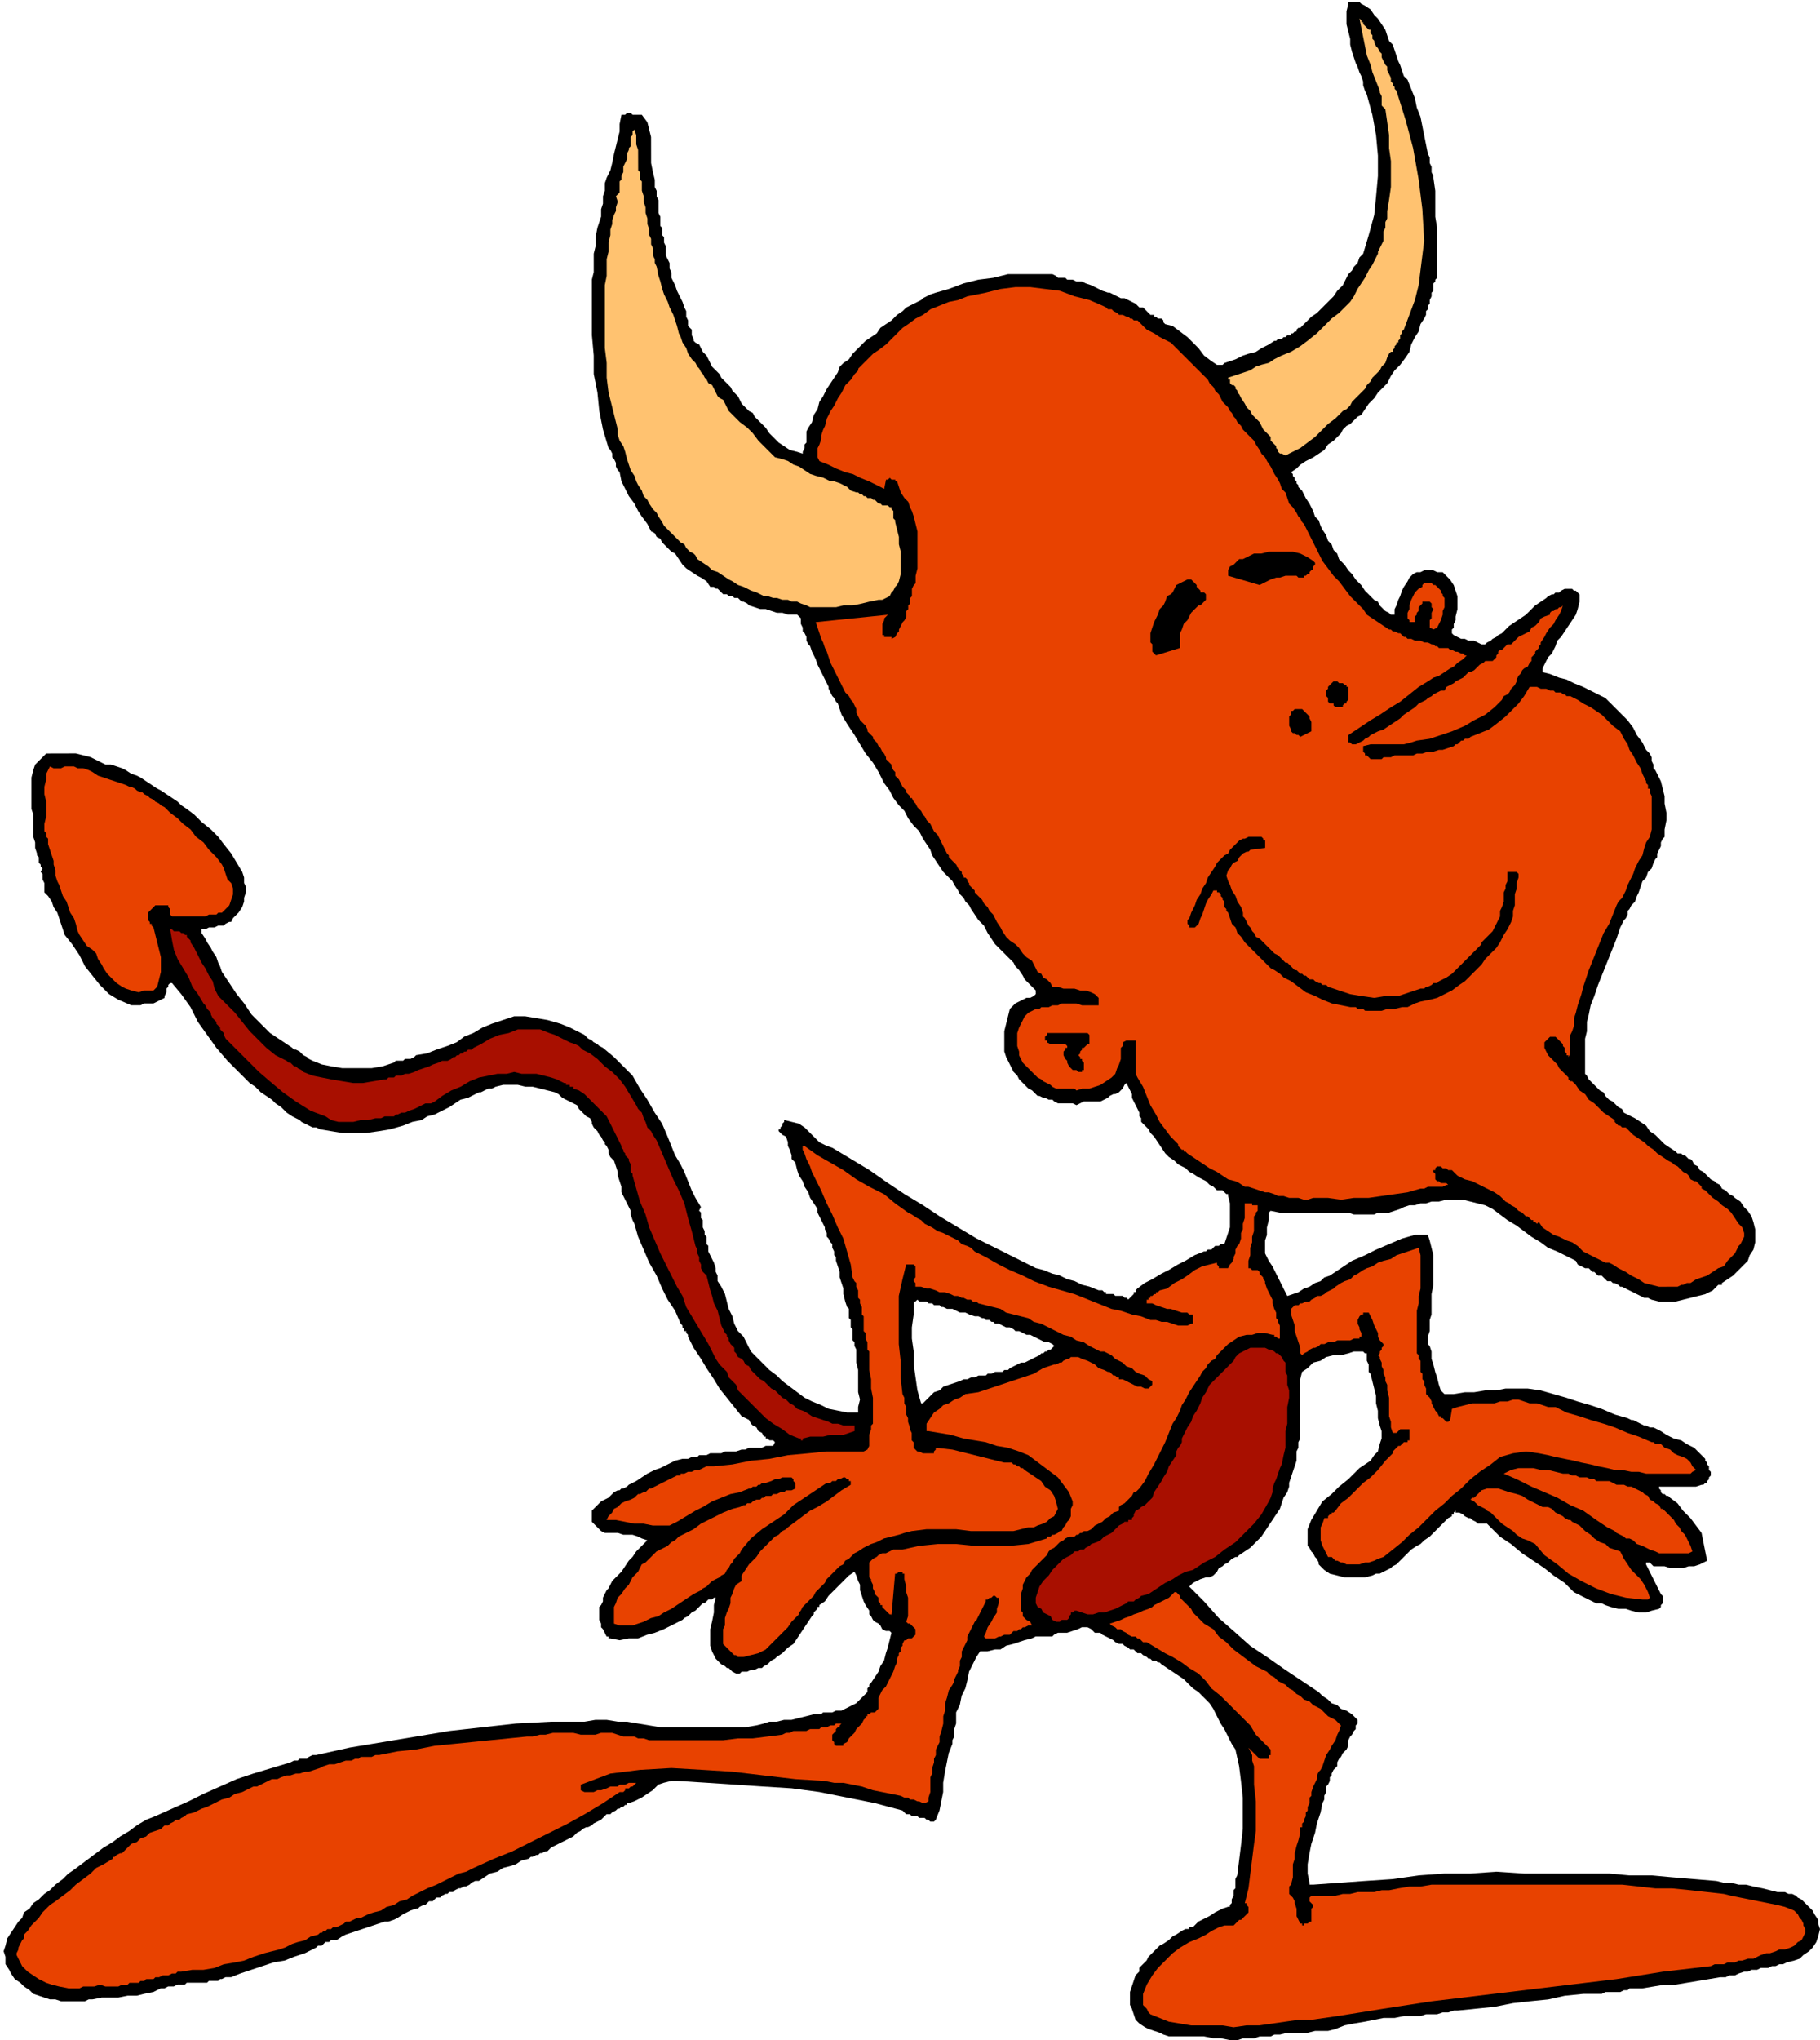 <svg xmlns="http://www.w3.org/2000/svg" width="3.278in" height="3.673in" fill-rule="evenodd" stroke-linecap="round" preserveAspectRatio="none" viewBox="0 0 984 1102"><style>.brush1{fill:#000}.pen1{stroke:none}.brush2{fill:#e84200}.brush3{fill:#a80f00}.brush4{fill:#ffc270}</style><path d="m669 1102 3-1h6l3-1h6l2-1h3l4-1h11l4-1h7l4-1 5-2 5-1 6-1 5-1 5-1h6l5-1h9l3-1h6l3-1h3l3-1h2l10-1 10-1 10-2 9-1 10-1 9-2 10-1h10l2-1h8l2-1h2l1-1h7l6-1 6-1h6l6-1 6-1 6-1 6-1h3l2-1h3l2-1 3-1h2l2-1h3l2-1h4l2-1h2l2-1h2l2-1 4-1 3-1 2-2 3-2 2-2 2-3 1-3 1-4-1-3v-2l-2-3-1-2-2-2-2-2-2-2-2-1-1-1-2-1h-2l-2-1h-4l-4-1-4-1-5-1-4-1h-4l-4-1h-4l-4-1-12-1-12-1-11-1h-12l-11-1h-46l-15-1-14 1h-14l-14 1-14 2-15 1-14 1-14 1h-2v-1l-1-5v-5l1-6 1-5 2-6 1-5 2-6 1-5 1-2v-2l1-2v-3l1-1 1-2v-2l1-1v-1l1-2 1-1 1-1v-2l1-2 1-1 1-2 1-1 1-1 1-2v-3l1-2 1-1 1-2 1-1v-2l1-1v-2l-1-1-2-2-3-2-3-1-2-2-3-1-2-2-3-2-2-2-9-6-9-6-10-7-9-6-9-8-8-7-8-9-8-8 2-2 2-1 2-1 3-1h2l2-1 2-2 1-2 2-1 1-1 2-1 1-1 1-1 2-1h1l1-1 3-2 3-2 3-3 3-3 2-3 2-3 2-3 2-3 2-3 1-3 1-3 2-3 1-3v-2l1-3 1-3 1-3 1-3v-5l1-2v-3l1-2v-32l1-4 3-2 3-3 4-1 3-2 4-1h4l4-1 3-1h5l1 1h1v4l1 2v4l1 1 1 4 1 4 1 4v4l1 4v4l1 4 1 3v4l-1 3-1 4-2 2-2 3-3 2-3 2-2 2-4 4-5 4-4 4-5 4-3 5-3 5-2 5v9l1 1 1 2 1 1 1 2 1 1 1 2v1l3 3 3 2 4 1 4 1h11l4-1 2-1h2l2-1 2-1 2-1 1-1 2-1 2-2 2-2 2-2 2-2 3-2 2-1 2-2 3-2 2-2 1-1 1-1 2-2 1-1 1-1 1-1 1-1 2-1v-1h1v-1l1-1v1h2l2 1 1 1 2 1h1l1 1 2 1 1 1h5l1 1 1 1 5 5 6 4 6 5 6 4 6 4 5 4 6 4 5 5 2 1 2 1 2 1 2 1 2 1 2 1h3l2 1 3 1 4 1h4l3 1 4 1h4l3-1 4-1 1-1v-1l1-1v-4l-1-1-1-2-1-2-1-2-1-2-1-2-1-2-1-2-1-2v-1h2l1 1 1 1h6l3 1h7l3-1h3l3-1 4-2-1-5-1-5-1-5-3-4-3-4-4-4-3-4-4-3-1-1h-1l-1-1h-1l-1-1v-1l-1-1v-1h20l3-1h1l1-1h1v-1l1-1v-1l1-1v-2l-1-1v-2l-1-1v-1l-1-1v-1l-3-3-3-3-4-2-3-2-4-1-4-2-3-2-4-2h-2l-2-1h-1l-2-1-2-1-2-1h-1l-2-1-7-2-7-3-6-2-7-2-6-2-7-2-7-2-7-1h-12l-5 1h-6l-6 1h-5l-6 1h-5l-2-2-1-3-1-4-1-3-1-4-1-3v-4l-1-3-1-1v-4l1-3v-6l1-3v-11l1-5v-16l-1-4-1-4-1-3h-7l-7 2-7 3-7 3-6 3-7 3-6 4-6 4-3 1-2 2-3 1-3 2-3 1-3 2-3 1-3 1-1-2-1-2-1-2-1-2-1-2-1-2-1-2-1-2-2-3-2-4v-7l1-3v-4l1-4v-4l1-1 5 1h37l3 1h11l2-1h6l3-1 3-1 2-1 3-1h3l3-1h3l3-1h4l4-1h9l4 1 4 1 4 1 4 2 4 3 4 3 5 3 4 3 4 3 5 3 4 3 5 2 2 1 2 1 2 1 2 1 2 1 1 2 2 1 2 1h2l1 1 1 1h1l1 1 1 1h2l1 1 1 1 1 1h2l1 1h1l2 1 1 1h1l2 1 2 1 2 1 2 1 2 1 2 1h2l2 1 4 1h9l4-1 4-1 4-1 4-1 4-2 1-1 1-1 1-1h2v-1l3-2 3-2 3-3 2-2 3-3 1-3 2-3 1-4v-7l-1-4-1-3-2-3-2-2-2-3-3-2-1-1-2-1-1-1-1-1-2-1-1-2-2-1-1-1-2-1-1-1-2-2-1-1-2-1-1-2-2-1-1-2-1-1h-1l-1-1-1-1h-1l-1-1h-2l-1-1-3-2-3-2-2-2-3-3-3-2-2-3-3-2-3-2-2-1-2-1-2-1-1-2-2-1-2-2-1-1-2-1-2-2-1-2-2-1-2-2-2-2-2-2-1-2-1-1v-19l1-4v-5l1-4 1-5 2-5 2-6 2-5 2-5 2-5 2-5 2-5 2-6 1-2 1-2 1-1 1-2v-2l1-1 1-2 2-2 1-3 1-2 1-3 1-3 2-2 1-3 2-2 1-3 1-2 1-1v-2l1-2 1-2v-2l1-2 1-1v-4l1-5v-4l-1-5v-4l-1-4-1-4-2-4-1-2-1-1v-2l-1-2v-2l-1-2-1-1-1-1-2-4-3-4-2-4-3-4-3-3-3-3-3-3-3-3-4-2-4-2-4-2-5-2-4-2-4-1-5-2-4-1v-2l1-2 1-2 1-2 2-2 1-2 1-2 1-3 2-2 2-3 2-3 2-3 2-3 1-3 1-4v-4l-1-1-1-1h-1l-1-1h-4l-2 1-1 1h-2l-1 1h-1l-2 1-1 1-3 2-3 2-2 2-3 3-3 2-3 2-3 2-3 3-1 1-2 1-1 1-2 1-1 1-2 1-1 1h-2l-2-1-2-1h-3l-2-1h-2l-2-1-2-1-1-1v-2l1-1v-2l1-2v-2l1-4v-7l-1-3-1-3-2-3-2-2-2-2h-3l-2-1h-5l-2 1h-2l-2 1-2 2-1 2-2 3-1 2-1 3-1 2-1 3-1 2v3h-2l-1-1-2-1-1-1-1-1-1-1-1-2-2-1-2-2-3-3-2-3-3-3-2-3-2-2-2-3-3-3-1-3-2-2-1-3-2-2-1-3-2-3-1-2-1-3-2-2-1-3-1-2-1-2-2-3-1-2-1-2-2-2v-1l-1-1v-1l-1-1v-1l-1-1v-1l-1-1 3-2 2-2 3-2 4-2 3-2 3-2 2-3 3-2 2-2 2-2 1-2 2-2 2-1 2-2 2-2 2-1 2-3 2-3 3-3 2-3 3-3 2-2 2-4 2-3 3-3 3-4 2-3 1-4 2-4 2-3 1-4 2-3 1-2v-2l1-1v-2l1-1v-2l1-2v-2l1-1v-4l1-1v-1l1-1v-27l-1-6v-14l-1-7v-1l-1-2v-3l-1-2v-3l-1-2-1-5-1-5-1-5-1-5-2-5-1-5-2-5-2-5-2-2-1-3-1-3-1-2-1-3-1-3-1-3-2-2-1-3-1-3-2-3-2-3-2-2-2-3-3-2-2-1-1-1h-6v1l-1 4v7l1 4 1 4v3l1 4 1 3 1 3 1 2 1 3 1 2 1 3v2l1 3 1 2 3 11 2 11 1 11v11l-1 11-1 10-3 11-3 10-2 2-1 3-2 2-1 2-2 2-1 2-1 2-1 2-3 3-2 3-3 3-3 3-3 3-3 2-3 3-3 3h-1l-1 1v1h-1l-1 1h-1v1h-2l-1 1h-1l-1 1h-2l-1 1h-1l-3 2-4 2-3 2-4 1-3 1-4 2-3 1-3 1-1 1h-3l-3-2-4-3-3-4-3-3-3-3-4-3-4-3-4-1-1-1v-1l-1-1h-2l-1-1h-1v-1h-2l-1-1-1-1-1-1-1-1h-2l-1-1-1-1-2-1-2-1-2-1h-2l-2-1-2-1-2-1h-1l-3-1-2-1-2-1-2-1-3-1-2-1h-3l-2-1h-3l-1-1h-4l-1-1-2-1h-24l-8 2-8 1-8 2-8 3-7 2-3 1-2 1-2 1-1 1-2 1-2 1-2 1-2 1-2 2-3 2-3 3-3 2-3 2-2 3-3 2-3 2-2 2-3 3-2 2-2 3-3 2-2 2-1 3-2 3-2 3-2 3-2 4-2 3-1 4-2 3-1 4-2 3-1 2v6l-1 1v2l-1 2v1l-3-1-4-1-3-2-3-2-2-2-3-3-2-3-3-3-1-1-2-2-1-2-2-1-1-1-2-2-1-1-1-2-1-2-1-1-2-2-1-2-2-2-1-1-2-2-1-2-2-2-2-2-1-2-1-2-1-2-2-2-1-2-1-2-2-1-1-1v-1l-1-2v-3l-1-1-1-1v-3l-1-2v-3l-1-2-1-3-1-2-1-2-1-2-1-3-1-2-1-2v-3l-1-2v-3l-1-2-1-2v-5l-1-2v-3l-1-1v-4l-1-1v-5l-1-2v-7l-1-2v-3l-1-2v-4l-1-4-1-5V74l-1-4-1-4-3-4h-5l-1-1h-2l-1 1h-2l-1 5v4l-1 4-1 4-1 4-1 5-1 4-2 4-1 3v4l-1 3v4l-1 3v4l-1 3-1 3-1 5v5l-1 4v10l-1 4v30l1 11v10l2 10 1 10 2 10 3 10 1 1 1 2v2l1 1 1 2v2l1 2 1 1 1 5 2 4 2 4 3 4 2 4 2 3 3 4 2 4 2 1 1 2 2 1 1 2 2 2 1 1 2 2 2 1 2 3 2 3 2 2 3 2 3 2 2 1 3 2 2 3h2l1 1h1l1 1 1 1 1 1h2l1 1h2l1 1h2l1 1 1 1h1l2 1 1 1 3 1 3 1h3l3 1 3 1h3l3 1h5l1 1 1 1v3l1 2v2l1 1 1 2v2l1 2 1 1 1 3 1 2 1 2 1 3 1 2 1 2 1 2 1 2 1 2 1 2v1l1 2 1 2 1 1 1 2 1 1 2 6 3 5 4 6 3 5 3 5 4 5 3 5 3 6 3 4 2 4 3 4 3 3 2 4 3 4 3 3 2 4 2 3 2 3 1 3 2 3 2 3 2 3 2 2 3 3 1 2 2 3 1 2 2 2 1 2 2 2 1 2 2 3 2 3 3 3 2 4 2 3 2 3 3 3 2 2 3 3 2 2 1 2 2 2 2 3 1 2 2 2 2 2 2 2v2l-1 1-2 1h-2l-2 1-2 1-2 1-1 1-2 2-1 4-1 4-1 4v11l1 3 2 4 1 2 1 2 2 2 1 2 2 2 1 1 2 2 2 1 1 1 2 2h1l2 1h1l2 1h2l1 1 2 1h8l2 1 2-1 2-1h9l2-1 2-1 1-1 2-1h1l2-1 1-1 1-1 1-2 1-1 1 2 1 2 1 2v2l1 2 1 2 1 2 1 2v2l1 1v2l1 1 1 1 1 1 1 1 1 2 2 2 2 3 2 3 2 3 2 2 3 2 2 2 4 2 2 2 2 1 3 2 2 1 2 1 2 2 2 1 2 2h3l1 1 1 1h1v1l1 4v13l-1 3-1 3-1 3h-2l-1 1h-2l-1 1-1 1h-2l-1 1h-1l-5 2-5 3-4 2-5 3-4 2-5 3-4 2-4 3-1 1v1h-1v1l-1 1-1 1-1 1-1-1h-1l-1-1h-4l-1-1h-4v-1h-1l-1-1h-2l-5-2-4-1-4-2-4-1-4-2-4-1-5-2-4-1-4-2-4-2-4-2-4-2-4-2-4-2-4-2-4-2-10-6-10-6-9-6-10-6-9-6-10-7-10-6-10-6-3-1-4-2-3-3-2-2-3-3-3-2-4-1-4-1v1l-1 1v1l-1 1v1h-1v1l2 2 2 1 1 3v2l1 2 1 3v2l2 2 1 4 1 3 2 3 1 3 2 3 1 3 2 3 2 3v2l1 2 1 2 1 2 1 2v1l1 2v2l1 1 1 2 1 1v2l1 2v2l1 1v2l1 3 1 3v3l1 3 1 3v3l1 4 1 3 1 1v5l1 1v4l1 1v6l1 1v2l1 2v7l1 4v12l1 4-1 4v3h-6l-5-1-5-1-4-2-5-2-4-2-4-3-4-3-4-3-3-3-4-3-3-3-4-4-3-3-2-4-2-4-3-3-2-4-1-4-2-4-1-4-1-4-2-4-2-3v-3l-1-2v-2l-1-3-1-2-1-2-1-2v-3l-1-1v-4l-1-1v-2l-1-2v-4l-1-1v-3l-1-1 1-2-3-5-2-4-2-5-2-5-2-4-3-5-2-5-2-5-3-7-4-6-4-7-4-6-4-7-5-5-5-5-6-5-2-1-1-1-2-1-1-1-2-1-1-1-1-1-2-1-6-3-5-2-7-2-6-1-6-1h-6l-6 2-6 2-5 2-5 3-5 2-4 3-5 2-6 2-5 2-6 1-1 1-2 1h-3l-1 1h-4l-1 1-6 2-6 1h-16l-6-1-5-1-5-2-2-1-1-1-2-1-1-1-1-1-2-1h-1l-1-1-6-4-6-4-5-5-5-5-4-6-4-5-4-6-4-6-1-3-1-2-1-3-2-3-1-2-2-3-1-2-2-3v-2h2l2-1h3l2-1h3l1-1 2-1h1l1-2 1-1 1-1 1-1 2-3 1-3v-2l1-3v-3l-1-2v-3l-1-3-3-5-3-5-4-5-3-4-4-4-5-4-4-4-4-3-3-2-2-2-3-2-3-2-3-2-2-1-3-2-3-2-3-2-2-1-3-1-3-2-2-1-3-1-3-1h-3l-4-2-4-2-4-1-4-1H25l-3 3-3 3-1 3-1 4v17l1 3v12l1 3v3l1 3v1l1 1v3l1 1v1l1 1-1 2 1 1v3l1 2v5l2 2 2 3 1 3 2 3 1 3 1 3 1 3 1 3 4 5 4 6 3 6 4 5 4 5 5 5 5 3 7 3h5l2-1h5l2-1 2-1 2-1v-1l1-2v-2l1-1v-1l1-1h1l5 6 5 7 4 8 5 7 5 7 6 7 6 6 6 6 3 2 3 3 3 2 3 2 2 2 3 2 3 3 3 2 2 1 2 1 1 1 2 1 2 1 2 1h2l2 1 6 1 6 1h13l7-1 6-1 7-2 5-2 5-1 3-2 4-1 4-2 4-2 3-2 3-2 4-1 2-1 2-1 2-1h1l2-1 2-1h2l2-1 4-1h8l4 1h4l4 1 4 1 4 1 2 1 2 2 2 1 2 1 2 1 2 1 1 2 2 2 1 1 1 1 2 1 1 2v1l1 2 1 1 1 1 1 2 1 1 1 2 1 1v1l1 1 1 2v2l1 2 2 2 1 3 1 3v2l1 3 1 3v3l1 2 1 2 1 2 1 2 1 2v2l1 3 1 2 2 7 3 7 3 7 4 7 3 7 3 6 4 6 3 7 1 1v1l1 1v1h1v1l1 1v1l3 6 4 6 3 5 4 6 3 5 4 5 4 5 4 5 2 1 2 1 1 2 1 1 2 1 1 2 2 1 1 2h1v1h1l1 1h2l1 1-1 2h-4l-2 1h-7l-2 1h-2l-3 1h-6l-2 1h-6l-2 1h-4l-1 1h-3l-2 1h-3l-4 1-4 2-4 2-3 1-4 2-3 2-3 2-4 2-1 1-2 1h-1l-1 1h-1l-2 1-1 1-1 1-1 1-2 1-2 1-2 2-1 1-2 2v6l1 1 1 1 1 1 1 1 1 1 2 1h7l3 1h5l3 1 2 1 3 1-3 3-3 3-2 3-2 2-2 3-2 3-3 3-2 2-1 2-1 2-1 1-1 2-1 2v2l-1 2-1 1v7l1 2v2l1 1 1 2 1 2h1v1h1l5 1 5-1h5l5-2 4-1 5-2 4-2 4-2 2-1 1-1 2-1 1-1 1-1 2-1 1-1 1-1 1-1 1-1h1l1-1 1-1h2l1-1h1l-1 4v4l-1 5-1 4v9l1 3 2 4 1 1 1 1 1 1 2 1 1 1h1l1 1 1 1 2 1h2l1-1h3l2-1h2l2-1h2l1-1 2-1 1-1 1-1 2-1 1-1 3-2 3-3 3-2 2-3 2-3 2-3 2-3 2-3 1-1v-1l1-1 1-1v-1h1v-1l3-2 2-3 2-2 2-2 3-3 2-2 2-2 3-2 1 2 1 3 1 2v3l1 3 1 3 1 2 2 3v2l1 1 1 2 1 1 2 1 1 1 1 2 2 1h2l1 1-1 4-1 4-1 3-1 4-2 3-1 3-2 3-2 3-1 1v1l-1 1v2l-1 1-1 1-1 1-2 2-1 1-2 1-2 1-2 1-2 1h-3l-2 1h-5l-1 1h-4l-4 1-4 1-4 1h-4l-4 1h-4l-3 1-4 1-6 1h-46l-6-1-6-1-6-1h-5l-6-1h-6l-6 1h-18l-19 1-18 2-18 2-18 3-18 3-18 3-18 4h-2l-2 1-1 1h-4l-1 1h-2l-2 1-10 3-10 3-9 3-9 4-9 4-8 4-9 4-9 4-5 2-5 3-4 3-5 3-4 3-5 3-4 3-4 3-4 3-4 3-3 2-3 3-4 3-3 3-3 2-3 3-3 2-2 3-3 2-1 3-2 2-2 3-2 3-2 3-1 4-1 3 1 3v4l2 3 1 2 2 3 3 2 2 2 3 2 2 2 3 1 3 1 3 1h3l3 1h13l2-1h2l5-1h9l5-1h5l4-1 5-1 4-2h2l2-1h3l2-1h4l1-1h11l1-1h5l1-1h1l2-1h3l5-2 6-2 6-2 6-2 6-1 5-2 6-2 6-3 1-1h2l1-1 1-1h2l1-1h3l3-2 2-1 3-1 3-1 3-1 3-1 3-1 3-1 3-1h2l3-1 2-1 3-2 2-1 2-1 3-1h1l1-1 2-1h1l1-1 1-1h2l1-1 1-1h2l1-1 2-1h1l1-1h2l1-1 2-1h1l2-1h1l2-1 1-1 2-1h2l3-2 3-2 4-1 3-2 4-1 3-1 3-2 4-1 1-1h1l2-1h1l1-1h1l2-1h1l2-2 2-1 2-1 2-1 2-1 2-1 2-1 2-2 2-1 1-1 2-1h1l2-1 1-1 2-1 2-1 1-1 1-1 1-1h2l1-1 2-1 1-1h1l1-1h1l1-1h1v-1h1l3-1 4-2 3-2 3-2 3-3 3-1 4-1h3l16 1 15 1 15 1 16 1 15 2 15 3 15 3 15 4 1 1 1 1h2l1 1h3l1 1h3l1 1h1l1 1h2l1-1 2-5 1-5 1-5v-5l1-6 1-5 1-5 2-5v-2l1-2v-4l1-3v-6l2-4 1-5 2-4 1-4 1-5 2-4 2-4 2-3h4l4-1h3l3-2 4-1 3-1 3-1 4-1 2-1h9l1-1 2-1h5l3-1 3-1 2-1h3l2 1 2 2h3l1 1 2 1 2 1 2 1 1 1 2 1h2l1 1 2 1 1 1h2l1 1 1 1h2l1 1 2 1 1 1h1l1 1h2l1 1h1l1 1 3 2 3 2 3 2 3 2 3 3 2 2 3 2 3 3 3 3 2 3 2 4 2 4 2 3 2 4 2 4 2 3 2 9 1 8 1 9v17l-1 9-1 8-1 8-1 2v5l-1 1v3l-1 2v2l-1 1v1h-1l-3 1-2 1-2 1-3 2-2 1-2 1-2 1-2 2-1 1h-2v1h-2l-2 1-3 2-2 1-2 2-3 2-2 1-2 2-2 2-1 1-1 1-1 2-1 1-1 1-1 1-1 1v2l-2 2-1 3-1 3-1 3v7l1 2 1 3 1 3 2 2 3 2 2 1 3 1 3 1 2 1 3 1h19l5 1h4l5 1h4zM499 758l2-2 2-2 2-2 3-1 2-2 3-1 3-1 3-1 2-1h2l2-1h2l2-1h4l1-1h2l2-1h4l1-1h2l1-1 2-1 2-1 2-1h2l2-1 2-1 2-1 2-1 1-1h1l1-1h1l1-1h1l1-1 1-1-1-1-2-1h-2l-2-1-2-1-2-1-2-1h-2l-2-1-2-1h-2l-1-1-2-1h-2l-2-1-2-1h-2l-1-1h-1l-1-1h-2l-1-1h-1l-2-1h-2l-3-1-2-1h-3l-2-1-2-1h-3l-2-1h-1l-1-1h-3l-1-1h-2l-1-1h-4l-1-1-1 1h-1v7l-1 7v6l1 7v7l1 7 1 7 2 7h1z" class="pen1 brush1"/><path d="m667 1095 7-1h7l7-1 7-1 7-1h7l7-1 7-1 25-4 26-4 25-3 25-3 25-3 25-3 25-4 26-3 2-1h5l2-1h4l2-1h2l3-1h3l2-1 2-1 3-1h2l3-1 2-1h3l3-1 2-1 2-2 2-1 1-2 1-2v-2l-1-2v-1l-1-2-1-1-1-2-1-1-1-1-5-2-4-1-5-1-5-1-5-1-5-1-5-1-4-1-9-1-9-1-10-1h-9l-9-1-9-1H774l-6 1h-6l-6 1-5 1h-4l-4 1h-9l-4 1h-4l-4 1h-13l-1 1v2l1 1 1 1v1l-1 1v7h-1l-1 1h-2v1h-1v-1h-1l-1-2-1-2v-4l-1-3v-1l-1-2-1-1-1-1v-4l1-1 1-4v-7l1-3v-3l1-4 1-3 1-4v-3h1v-2l1-1v-1l1-2v-2l1-1v-2l1-2v-3l1-1v-2l1-3 1-2 1-2v-2l1-2 1-1 1-2 1-3 1-3 2-3 1-2 2-3 1-3 1-2 1-3-2-2-1-1-2-1-2-1-1-1-2-2-1-1-2-1-2-1-2-2-3-1-2-2-2-1-2-2-2-1-2-2-2-1-2-1-1-1-1-1-2-1-1-1-1-1-2-1-4-2-4-3-4-3-4-3-4-4-4-3-3-4-5-3-1-1-2-2-1-1-2-2-1-2-1-1-2-2-1-1-1-1-1-1v-1l-1-1-1-1h-1l-1 1-2 2-2 1-2 1-2 1-2 1-1 1-2 1-3 1-2 1-3 1-2 1-3 1-2 1-3 1-3 1 1 1 2 1 1 1h2l1 1 2 1 1 1 2 1h2l1 1h1l1 1 1 1h2l5 3 5 3 4 2 5 3 4 3 5 3 4 4 3 4 5 4 4 4 4 4 4 4 4 4 3 5 4 4 4 4v3h-1v2h-5l-1-1-1-1-1-1-1-1-1-1-1-1 1 2 1 2v3l1 3v10l1 9v16l-1 7-1 8-1 8-1 8-2 8h1v1l1 1v3l-1 1-1 1-1 1-1 1h-1l-1 1-1 1-1 1h-5l-3 1-2 1-2 1-3 2-2 1-2 1-5 2-5 3-4 3-4 4-4 4-3 4-3 5-2 5v6l1 1 1 1 1 2 1 1 5 2 5 2 6 1 6 1h17l6 1zm-630-21h6l2-1h6l3-1 3 1h7l2-1h3l1-1h5l1-1h2l1-1h4l1-1h2l2-1h3l2-1h2l1-1h2l6-1h6l6-1 5-2 6-1 5-1 5-2 6-2 4-1 4-1 3-1 4-2 3-1 4-1 3-2 4-1 1-1h1l1-1h1l1-1h2l1-1h2l2-1 2-1 1-1h2l2-1 2-1h2l4-2 3-1 4-1 3-2 4-1 3-2 4-1 3-2 4-2 4-2 5-2 4-2 4-2 4-2 4-1 4-2 11-5 10-4 10-5 10-5 10-5 9-5 10-6 9-6h2l1-1v-1h2l1-1h1l1-1 1-1h-4l-2 1h-3l-1 1h-4l-2 1-3 1h-2l-2 1h-5l-2-1v-3l8-3 8-3 8-1 8-1 17-1 17 1 16 1 17 2 17 2 16 1 5 1h5l5 1 5 1 6 2 5 1 5 1 5 1 2 1h2l1 1h2l2 1h1l2 1h1l2-1v-2l1-3v-8l1-2v-3l1-3v-2l1-2v-3l1-2 1-2v-3l1-3 1-4v-4l1-3v-4l1-3 1-4 2-3 1-2v-1l1-2 1-2v-1l1-2v-3l1-2v-3l1-2 1-2 1-2v-2l1-2 1-2 1-2 1-2 1-1 1-2 1-2 1-2 1-2 1-2v-1h1l1-1h1l1-1h1l1 1h1v3l-1 3v2l-2 3-1 2-2 3-1 3-1 2 1 1h5l2-1h1l2-1h3l1-1 1-1h2l1-1h1l1-1h1l2-1h2l-1-2-2-1-1-1-1-1v-2l-1-1v-9l1-3v-2l1-2 1-2 2-2 1-2 1-1 1-1 1-1 1-1 1-1 1-1 1-1 1-1 1-2 1-1 2-1 1-1 2-2 2-1 1-1 2-1h3l1-1h1l1-1h1l1-1h2l2-1 2-2 2-1 2-1 2-2 2-1 2-2 3-1v-2l1-1 2-1 1-1 1-1 1-1 1-1 1-2h1l1-1 1-1 3-4 2-4 3-5 2-4 2-4 2-4 2-5 2-5 2-3 2-4 1-3 2-3 2-4 2-3 2-3 2-3 1-2 2-2 1-2 2-2 2-1 1-2 2-2 2-2 2-2 3-2 3-2 4-1h3l3-1h4l4 1h1v1h1l1 1h1v-7l-1-2v-1l-1-1v-3l-1-2-1-3v-2l-1-2-1-2-1-2-1-3v-1l-1-1v-1l-1-1-1-1v-1l-1-1h-3l-1-1h-1v-4l1-3v-4l1-3v-3l1-3v-8l1-1v-1l1-1v-3h-3v-1h-4v8l-1 3v3l-1 2v3l-1 3-1 1-1 2v2l-1 2v1l-1 2-1 1-1 2h-5v-1l-1-1v-1l-4 1-4 1-4 2-4 3-3 2-4 2-4 3-4 1-1 1h-1v1h-1l-1 1h-1v1h-1v1h-1v2h3l2 1 3 1 3 1h2l3 1 3 1h3l1 1h2v5h-1l-2 1h-5l-3-1-3-1h-3l-3-1h-3l-5-2-5-1-6-2-5-1-5-2-5-2-5-2-5-2-7-2-7-2-8-3-6-3-7-3-6-3-7-4-6-3-2-2-2-1-3-1-2-2-2-1-2-1-2-1-2-1-3-1-3-2-2-1-2-1-2-2-2-1-3-2-2-1-7-5-6-5-8-4-7-4-7-5-7-4-7-4-7-5h-1v-1 3l1 2 1 3 1 2 1 2 1 3 1 2 1 2 3 6 3 7 3 6 3 7 3 6 2 7 2 7 1 7 1 2 1 1v2l1 2v4l1 1v2l1 2v4l1 1v8l1 1v3l1 2v4l1 1v10l1 5v5l1 5v14l-1 1v2l-1 3v6l-1 2-2 1h-20l-10 1-11 1-10 2-10 1-10 2-10 1h-4l-2 1-2 1h-2l-2 1h-2l-2 1h-2v1h-2l-2 1-2 1-2 1-2 1-2 1-2 1-2 1h-1l-1 1-1 1h-1l-2 1h-1l-1 1-1 1-2 1-3 1-2 1-2 2-2 1-1 2-2 2-1 2h5l5 1 5 1h5l5 1h9l4-2 5-3 5-3 4-2 5-3 5-2 5-2 5-1 5-2h1l1-1h2l1-1h1l1-1h2l3-1 2-1h2l2-1h5l1 1v1l1 1v3l-2 1h-3l-1 1h-2l-2 1h-2l-1 1h-3l-1 1h-1l-1 1h-2l-2 1-1 1h-2l-1 1h-1l-2 1-4 1-5 2-4 2-4 2-4 2-4 3-4 2-4 2-2 2-2 1-2 2-2 1-2 1-2 1-2 2-2 2-2 2-2 1-1 2-1 2-2 2-1 1-1 2-1 2-2 2-2 3-2 2-1 3-1 2v9l3 1h7l3-1 3-1 2-1 2-1 4-1 3-2 4-2 3-2 3-2 3-2 3-2 4-2 1-1 2-1 2-2 1-1 2-1 2-1 1-1 2-1 1-2 1-1 1-2 1-1 1-2 2-2 1-1 1-2 5-6 6-5 6-4 6-4 5-5 6-4 6-4 6-4h2l1-1h2l1-1h1l2-1h1l1 1h1v1h1v2l-5 3-4 3-4 3-5 3-4 2-4 3-4 3-4 3-1 1-2 1-1 1-1 1-2 1-1 1-1 1-1 1-3 3-2 2-2 3-2 2-2 2-2 3-2 3v3l-3 2-1 2-1 3-1 2v3l-1 3-1 2-1 3v4l-1 2v8l2 2 1 1 1 1 1 1 1 1h1l1 1h3l4-1 4-1 4-2 3-3 3-3 3-3 3-3 2-3 1-1 1-1 1-1 1-1v-1l1-1 1-2 1-1 1-1 1-1 1-1 1-1 1-1 1-2 1-1 1-1 1-1 1-1 1-1 1-2 1-1 1-1 1-1 1-1 1-1 2-2 2-1 1-2 2-1 2-2 1-1 2-1 3-2 4-2 3-1 4-2 4-1 4-1 3-1 4-1 8-1h16l8 1h23l8-2h3l2-1 3-1 2-1 2-2 2-1 1-2 1-2-1-4-1-3-2-3-3-2-2-3-3-2-3-2-3-2-1-1h-1l-1-1h-1l-1-1h-1l-1-1h-4l-4-1-4-1-4-1-4-1-4-1-4-1-4-1-9-1v1l-1 1v1h-6l-2-1h-1l-1-1-1-1v-3l-1-1v-4l-1-2v-1l-1-3v-2l-1-2v-4l-1-2v-3l-1-2-1-9v-9l-1-9v-26l2-9 2-8h4l1 1v6l-1 1v1l1 1v2h3l3 1h2l3 1 2 1h3l3 1 2 1h2l2 1h1l2 1h2l1 1h2l1 1 4 1 4 1 4 1 3 2 4 1 4 1 4 1 3 2 4 1 4 2 4 2 4 2 4 1 3 2 4 1 3 2 2 1 2 1 2 1h2l2 1 2 1 2 2 2 1 2 1 2 2 3 1 2 2 2 1 3 1 2 2 2 1v2l-1 1-1 1h-2l-2-1h-2l-2-1-2-1-2-1-2-1h-2v-1h-1l-1-1h-1l-1-1-1-1h-1l-2-1-3-1-2-2-2-1-2-1-3-1-2-1h-4l-1 1h-1l-2 1-1 1h-1l-2 1h-1l-6 2-5 3-6 2-6 2-6 2-6 2-6 2-7 1-3 2-3 1-3 2-3 1-2 2-3 2-2 3-2 3v4h1l6 1 6 1 7 2 6 1 6 1 6 2 6 1 6 2 5 2 4 3 4 3 4 3 4 3 3 4 3 4 2 5v2l-1 2v4l-1 2-1 1-1 2-1 1-1 2h-1l-1 1-2 1h-1l-1 1h-2v1l-10 3-10 1h-19l-10-1h-10l-10 1-9 2h-5l-2 1-2 1h-2l-2 1-1 1-2 1-1 1-1 1v8l1 1v1l1 2v2l1 2v1l1 1 1 1v2l1 1v1h1v1l1 1 1 1 1 1 1 1h1v1l2-23h1l1-1h2v1h1v3l1 4v3l1 3v10l-1 3 1 1h1l1 1 1 1 1 1v3l-1 1-1 1h-2l-1 1h-1l-1 2v1l-1 1v2l-1 1v1l-1 2v2l-1 2-1 3-1 2-1 2-1 2-1 2-2 2-1 2-1 2v6l-1 1-1 1h-2l-1 1h-1v1h-1v1l-1 1-1 2-1 1-2 2-1 2-1 1-2 2-1 2-2 1v1h-4l-1-1v-1l-1-1v-3l1-1 1-1v-1l1-1h1v-1l1-1h-3l-1 1h-2l-2 1h-3l-1 1h-5l-2 1h-7l-2 1h-2l-2 1-8 1-8 1h-8l-8 1h-40l-3-1h-3l-2-1h-6l-3-1-3-1h-6l-3 1h-8l-4-1h-11l-4 1h-3l-4 1h-3l-10 1-10 1-10 1-10 1-10 1-10 2-10 1-10 2h-2l-2 1h-6l-1 1h-2l-2 1h-3l-3 1-3 1h-3l-3 1-2 1-3 1-3 1h-2l-3 1h-2l-3 1h-2l-3 1-2 1h-3l-2 1-2 1-2 1-2 1h-2l-2 1-2 1-2 1-4 1-3 2-4 1-4 2-4 2-3 1-4 2-4 1-1 1-2 1-1 1h-2l-1 1-2 1-1 1h-2l-2 2-3 1-3 1-2 2-3 1-2 2-3 1-2 2-1 1-1 1-1 1h-1l-2 1-1 1h-1v1l-5 3-4 2-3 3-4 3-4 3-3 3-4 3-4 3-3 2-2 2-2 2-2 3-2 2-2 2-2 3-2 2v2l-1 1-1 2-1 2v1l-1 2v1l1 2 2 4 3 3 3 2 3 2 4 2 3 1 4 1 5 1z" class="pen1 brush2"/><path d="M571 876h2l1-1h3l1-1v-1l1-1v-1h1l1-1h1l3 1 3 1h3l3-1h3l3-1 3-1 2-1 2-1 2-1 1-1h3l1-1 2-1 1-1 4-1 3-2 3-2 3-2 4-2 3-2 4-2 4-1 6-4 6-3 5-4 6-4 5-5 5-5 4-5 4-7 1-2 1-3v-2l1-3 1-2 1-3 1-3 1-2 1-5 1-4v-9l1-4v-9l1-5v-4l-1-3v-5l-1-2v-5l-1-1-1-2-1-1-1-1h-1l-1-1-2-1h-1l-2-1h-8l-2 1-2 1-2 1-2 2-1 2-2 2-2 2-1 1-2 2-2 2-2 2-2 2-2 4-2 3-1 3-2 4-2 3-1 3-2 3-1 2-1 2-1 2v2l-1 2-1 1-1 2v2l-2 3-2 3-1 3-2 3-1 2-2 3-2 3-1 3-1 1-2 2-1 1-2 1-1 1-2 1-1 2v1l-1 1v1h-2v1h-2l-1 1-2 1-2 2-2 2-2 1-2 1-2 2-2 1-3 1-1 1-2 1-1 1h-2l-1 1h-2l-1 1-1 1-4 2-3 3-3 3-2 3-3 3-2 3-1 3-1 3v3l1 2 2 1 1 2 2 1 2 1 1 2 2 1z" class="pen1 brush3"/><path d="M888 864h3l1-1-1-3-2-4-2-3-2-2-3-3-2-3-2-3-2-4-3-1-3-1-2-2-3-1-3-2-2-2-3-2-2-2-1-1-2-1-2-1-1-1h-1l-2-1-1-1-2-1-2-1-2-2-2-1h-3l-2-1-2-1-2-1-2-1-3-2-3-1-4-1-3-1-3-1h-6l-3 1-1 1-1 1-1 1-1 1h-1l-1 1 2 1 1 1 1 1 2 1 2 1 1 1 2 1 1 1 3 3 2 2 3 2 3 2 2 2 3 2 3 1 4 2 5 6 7 5 6 5 7 4 8 4 8 3 8 2 9 1z" class="pen1 brush2"/><path d="M728 845h7l3-1h2l3-1 2-1 3-1 5-4 5-4 4-4 5-4 5-5 4-4 5-4 4-4 5-4 5-5 5-4 6-4 5-4 7-2 7-1 7 1 5 1 4 1 5 1 5 1 4 1 5 1 4 1 5 1 4 1h4l5 1h4l4 1h24l1-1 2-1-2-2-1-2-2-2-2-1-3-1-2-1-2-2-3-1-1-1-1-1h-3l-1-1h-1l-7-3-6-2-7-3-6-2-7-2-6-2-7-2-6-3h-4l-3-1-3-1h-4l-3-1-3-1h-3l-3 1h-4l-3 1h-12l-4 1-4 1-3 1-1 6-1 1h-1l-1-1-1-1h-1v-1h-1l-1-2-1-1-1-2-1-2v-1l-1-2-1-1-1-1v-3l-1-2v-2l-1-1v-3l-1-1v-6l-1-1v-2l-1-1v-23l1-4v-4l1-4v-18l-1-4-3 1-3 1-3 1-3 1-3 2-4 1-3 1-3 2-3 1-2 1-3 2-2 1-2 2-3 1-2 1-3 2-1 1-2 1-2 1-1 1-2 1h-2l-1 1-2 1-1 1h-2l-2 1h-1l-1 1h-2l-1 1-1 1v3l1 3 1 3v3l1 3 1 3 1 3v3l1 1 1-1 2-1 1-1 2-1h1l2-1 1-1h2l2-1h3l2-1h7l2-1h3v-1h1v-2l-1-2v-1l-1-2v-2l1-2 1-1h1v-1h3l1 2 1 2 1 3 1 2 1 2v2l1 2 2 2v1l-1 1v1l-1 1v1l-1 1 1 1v1l1 2v2l1 2v2l1 2v2l1 2v3l1 4v10l1 3v3l1 3h2l1-1 1-1h5v6h-1v1h-2l-1 1-1 1h-1l-1 1-1 1-1 1v1l-4 4-4 5-4 4-4 3-4 4-4 4-4 3-3 4-1 1h-1v1h-1l-1 1v1h-2l-1 3-1 2v7l1 3 1 2 1 2 1 2h2l1 1 1 1h1l2 1h1l2 1z" class="pen1 brush2"/><path d="M903 839h10l2-1-1-3-1-2-1-2-1-2-2-2-1-2-2-2-1-2-1-1-1-1-1-1-1-1-1-1-1-1h-1l-1-2-2-1-1-1-2-1-1-2-2-1-1-1-2-1-2-1-2-1h-2l-2-1h-4l-2-1-2-1h-7l-1-1h-2l-2-1h-4l-2-1h-2l-2-1h-3l-4-1-4-1h-4l-4-1h-8l-4 1-4 2 7 3 8 4 7 3 7 3 7 4 7 3 7 5 6 4 2 1 2 1 1 1 2 1 2 1 1 1h2l2 1 2 2 3 1 2 1 2 1 3 1 2 1h6z" class="pen1 brush2"/><path d="m434 777 4-1h7l4-1h7l3-1 3-1v-3h-6l-3-1h-3l-2-1-3-1-3-1-3-1-3-2-2-1-3-1-2-2-2-1-2-2-2-1-2-2-2-2-2-1-2-2-2-2-2-1-2-2-1-1-2-2-1-2-2-1-1-2-1-1-2-1-1-2-1-1v-2l-1-1-1-1-1-2v-1l-1-1v-1l-1-1-2-4-1-4-1-4-2-4-1-4-1-3-1-4-1-4-2-2-1-2v-2l-1-2v-2l-1-2v-2l-1-2-2-8-2-7-2-8-3-7-3-6-3-7-3-7-3-7-2-3-1-2-2-2-1-3-1-2-1-3-2-2-1-2-3-5-3-5-3-4-4-4-4-3-4-4-4-3-4-2-2-2-2-1-3-1-2-1-2-1-2-1-2-1-3-1-5-2h-12l-5 2-5 1-5 2-5 3-4 2-1 1h-2l-1 1h-1l-1 1h-1l-1 1h-1l-1 1h-1l-1 1-2 1h-3l-2 1-3 1-2 1-3 1-3 1-2 1-3 1h-2l-2 1h-3l-1 1h-3l-1 1h-1l-6 1-6 1h-5l-6-1-6-1-5-1-5-1-5-2-1-1-2-1-1-1h-1l-1-1-1-1h-1l-1-1-6-3-5-4-4-4-5-5-4-5-4-5-4-4-5-5-2-4-1-4-2-3-2-4-2-3-2-4-2-4-2-3v-1l-1-1-1-1v-1h-1l-1-1h-1l-1-1h-3l-1-1h-1l1 6 1 5 2 5 3 5 3 5 2 5 3 4 3 5 1 1 1 2 1 1 1 1v1l1 2 1 1 1 1v1l1 1 1 1v1l1 1 1 1v1l1 2 6 6 6 6 6 6 7 6 6 5 7 5 8 5 8 3 3 2 4 1h8l4-1h4l4-1h3l2-1h5l1-1h1l2-1h2l2-1 3-1 2-1 2-1 2-1h3l2-1 4-3 5-3 5-2 5-3 5-2 5-1 5-1h5l4-1 4 1h8l4 1 4 1 3 1 4 2h1v1h2v1h2v1l3 1 3 2 2 2 2 2 2 2 2 2 2 2 2 2 1 2 1 2 1 2 1 2 1 2 1 2 1 2 1 2v1l1 1v1l1 1v1l1 1 1 1v1l1 2v4l1 1v1l2 7 2 7 3 7 2 7 3 7 3 7 3 6 3 6 3 6 3 5 2 6 3 5 3 5 3 5 3 5 3 6 1 2 2 3 2 2 2 2 1 3 2 2 2 2 1 3 4 4 4 4 3 3 4 4 4 3 5 3 4 3 5 2h1v1h1v-1z" class="pen1 brush3"/><path d="M901 695h6l2-1h1l2-1h2l3-2 3-1 3-1 3-2 3-2 3-1 2-3 2-2 2-2 1-2 1-2 1-1 1-2 1-2v-2l-1-3-2-2-2-3-2-3-2-2-3-2-2-2-3-2-2-2-1-1-1-1-2-1v-1l-1-1-2-2h-1l-2-1-1-2-1-1-2-1-1-1-2-2-2-1-1-1-2-1-3-2-3-2-2-2-3-2-2-2-3-2-3-2-2-2-1-1-1-1h-2l-1-1h-1l-1-1-1-1v-1l-3-2-3-2-3-3-2-2-3-2-2-3-3-2-2-3-1-1-1-1h-1l-1-1v-1l-1-1-1-1-1-1-2-2-1-2-2-2-1-1-2-2-1-2-1-2v-3l1-1 1-1 1-1h3l1 1 1 1 1 1 1 1v1l1 1v2l1 1v1h1v1l1-2v-10l1-2 1-3v-4l1-3 1-4 1-3 1-3 1-4 1-3 2-6 2-5 2-5 2-5 2-5 3-5 2-5 2-5 1-2 2-2 1-2 1-2 1-3 1-2 1-2 1-2 1-3 2-4 2-3 1-4 1-3 2-3 1-4v-18l-1-2v-2h-1v-2l-1-1v-1l-2-4-1-3-2-3-2-4-2-3-1-3-2-3-2-4-4-3-3-3-3-3-3-2-3-2-4-2-3-2-4-2h-2l-1-1h-1l-1-1h-3l-1-1h-2l-2-1h-3l-2-1h-4l-3 5-3 4-4 4-3 3-5 4-4 3-5 2-5 2-1 1h-2l-1 1h-1l-1 1-1 1h-1l-1 1-3 1-3 1h-2l-3 1h-3l-3 1h-3l-2 1h-10l-2 1h-4l-1 1h-6l-1-1-1-1h-1v-1l-1-1v-3l4-1h18l4-1 3-1 7-1 6-2 6-2 7-3 5-3 6-3 5-4 4-4 1-2 2-1 1-1 1-2 1-1 1-1 1-2v-1l1-2 1-1 1-2 1-1 2-1 1-2 1-1v-2l1-1 1-1v-1l1-1 1-1v-1l1-1v-1l2-3 1-2 2-3 2-2 1-2 2-3 1-2 1-3-1 1h-1l-1 1h-1l-1 1h-1l-1 1v1l-3 1-2 1-1 2-2 2-2 1-1 2-2 1-2 1-2 1-1 1-1 1-1 1-1 1h-2l-1 1-1 1-1 1h-1l-1 1v1l-1 1v1l-1 1-1 1h-4l-1 1-2 1-2 2-1 1-2 1h-1l-2 2-1 1-2 1-2 1-1 1-2 1-2 1-1 2h-2l-2 1-2 1-1 1-2 1-1 1-2 1-2 1-2 2-3 2-3 2-2 2-3 2-3 2-3 2-3 1-2 1-2 1-1 1-2 1-1 1-2 1-2 1h-2l-1-1h-1v-4l6-4 6-4 5-3 6-4 5-3 5-4 5-4 5-3 3-2 3-1 3-2 3-2 2-1 2-2 3-2 2-2h-1l-1-1h-1l-2-1h-1l-2-1h-1l-1-1h-5l-1-1h-1l-1-1h-1l-2-1h-2l-2-1h-3l-2-1h-2l-1-1h-1l-1-1-1-1h-1l-2-1h-1l-1-1h-1l-3-2-3-2-3-2-3-2-2-3-2-2-3-3-2-2-3-4-3-4-3-3-3-4-3-4-2-4-2-4-2-4-1-2-1-2-1-2-1-2-1-1-1-2-1-1-1-2-2-3-2-2-1-3-1-3-2-2-1-3-1-2-2-3-1-2-1-2-2-3-1-2-2-2-1-2-2-3-1-2-2-2-1-1-2-2-1-1-1-2-2-2-1-2-1-1-1-2-1-1-1-2-1-1-1-1-1-1-1-2-1-2-1-1-1-1-1-2-1-1-1-1-1-2-1-1-1-1-2-2-2-2-2-2-2-2-2-2-2-2-2-2-2-2-2-2-2-1-2-1-2-1-3-2-2-1-2-1-2-2-1-1-1-1-1-1h-2l-1-1h-1l-1-1h-1l-2-1h-2l-1-1-2-1-1-1h-2l-1-1-2-1-7-3-8-2-8-3-8-1-8-1h-8l-8 1-8 2-5 1-5 1-5 2-5 1-5 2-5 2-4 3-4 2-4 3-3 2-3 3-3 3-3 3-4 3-3 2-3 3-1 1-1 1-1 1-1 1-1 1v1l-1 1-1 1-2 3-3 3-2 4-2 3-2 4-2 3-2 4-1 4-1 2-1 3v2l-1 3-1 2v5l1 2 5 2 4 2 5 2 4 1 4 2 5 2 4 2 4 2 1-5h1l1-1 1 1h2v1h1l1 3 1 3 2 3 2 2 1 3 1 2 1 3 1 4 1 4v20l-1 4v4l-1 1-1 2v4l-1 1v3l-1 1v2l-1 1v3l-1 2-1 1-1 2-1 2v1l-1 1-1 2-2 1v-1h-4v-1h-1v-6l1-2v-1l1-1 1-1-39 4 1 3 1 3 1 3 1 2 1 3 1 2 1 3 1 3 1 2 1 2 1 2 1 2 1 2 1 2 1 2 1 2 2 2 1 2 1 1 1 2 1 2v2l1 2 1 2 1 1 1 1 1 1 1 2v1l1 1 1 1 1 1v1l1 1 1 1 1 2 1 1 1 2 1 1 1 2v1l1 1 2 2v1l1 2 1 1v2l1 1 1 1 1 2 1 2 1 1 1 1v1l1 1 1 1v1h1l1 2 1 1 1 2 1 1 1 1 1 2 1 1 1 2 2 2 1 2 1 2 2 2 1 2 1 2 1 2 1 2 1 2 1 1v1l1 1 1 1 1 1 1 1 1 2 1 1 1 1v1l1 1v1h1l1 1v1l1 1v1l1 1 1 1 1 1v1l1 1 1 1 2 2 1 2 2 2 1 2 2 2 1 2 1 2 2 3 1 2 2 3 2 2 3 2 2 2 2 3 2 2 3 2 1 2 1 2 1 2 2 1 1 2 2 1 2 2 1 2h3l3 1h6l3 1h3l3 1 2 1 1 1 1 1v4h-9l-3-1h-8l-2 1h-3l-2 1h-4l-1 1h-2l-2 1-2 1-2 2-1 2-1 2-1 2-1 3v7l1 3v2l1 2 1 2 2 2 1 1 2 2 2 2 1 1 2 1 1 1 2 1 2 1 1 1 2 1h10l1 1 3-1h4l3-1 3-1 3-2 3-2 2-2 1-3 1-2 1-3v-6l1-1v-2l2-1h5v18l1 2 3 5 2 5 2 5 3 5 2 4 3 4 3 4 4 4v1l1 1 1 1h1v1h1l1 1 3 2 3 2 3 2 3 2 4 2 3 2 3 2 4 1 2 1 3 2h2l3 1 3 1 3 1h2l3 1 2 1h3l3 1h5l3 1h2l3-1h8l7 1 7-1h8l7-1 7-1 7-1 7-2h2l2-1h8l2-1h2-1l-1-1h-3l-1-1h-1l-1-1v-3l-1-1v-1h1v-1l1-1h2l1 1h2l1 1h2l3 3 4 2 4 1 4 2 4 2 4 2 3 2 3 3 2 1 1 1 2 1 1 1 1 1 2 1 1 1 1 1h1l1 1 1 1h1v1h1l1 1 1-1 2 3 3 2 3 2 3 1 4 2 3 1 3 2 3 3 2 1 2 1 2 1 2 1 2 1 2 1h2l2 1 3 2 4 2 3 2 4 2 3 2 4 1 4 1h4z" class="pen1 brush2"/><path d="M583 579h2v-1h1v-4l-1-1v-1h-1v-1l-1-1 1-1v-1l1-1v-1h1l1-1 1-1h1v-5l-1-1h-22v1l-1 1v2h1v1l2 1h8l1 1v1h-1v1l-1 1v2l1 2 1 1v1l1 2 1 1 1 1h2l1 1zm156-33h8l3-1h4l4-1h3l4-2 3-1 5-1 4-1 4-2 4-2 4-3 3-2 3-3 3-3 3-3 2-3 3-3 3-3 2-3 2-4 2-3 2-4 1-3v-3l1-3v-6l1-3v-3l1-3v-2l-1-1h-5v5l-1 2v2l-1 2v5l-1 3-1 2v3l-1 2-1 2-1 2-1 2-1 1-1 1-1 1-1 1-1 1-1 1v1l-1 1-1 1-2 2-3 3-2 2-2 2-3 3-2 2-3 2-2 1-2 1-1 1h-2l-1 1-2 1h-1l-1 1h-2l-6 2-6 2h-7l-6 1-7-1-6-1-6-2-6-2-1-1h-2l-1-1h-1l-2-1-1-1h-2l-1-1-1-1h-1l-1-1h-1l-1-1-1-1h-1l-1-1-1-1-1-1-1-1h-1l-1-1-1-1-1-1-1-1-2-1-1-1-2-2-1-1-2-2-1-1-1-1-2-1-1-2-1-1-1-2-1-1-1-2-1-2-1-1v-2l-1-3-2-3-1-3-2-3-1-3-1-2-1-3 1-3 1-1 1-2 1-1 2-1 1-2 1-1 1-1 2-1h1l1-1 8-1v-4h-1v-1l-1-1h-7l-2 1h-1l-2 1-1 1-2 2-2 2-1 2-2 1-2 2-2 2-1 2-2 3-2 3-1 3-2 3-1 3-2 3-1 3-2 4-1 3-1 1v2l1 1v1h3l2-2 1-3 1-2 1-3 1-3 1-2 2-3 1-2h2v1h1l1 1v1l1 1v1l1 1v3l1 1v1l1 1 1 3 1 3 2 2 1 3 2 2 2 3 2 2 2 2 2 2 2 2 2 2 2 2 2 2 2 1 3 2 2 2 4 2 4 3 4 3 5 2 4 2 5 2 5 1 5 1h3l1 1h3l1 1h1z" class="pen1 brush1"/><path d="M78 535h5l1-1 1-1 1-4 1-4v-8l-1-4-1-4-1-4-1-4-1-1v-1h-1v-1l-1-1v-4l1-1 1-1 1-1 1-1h7v1l1 1v3l1 1h18l2-1h4l1-1h2l1-1 1-1 1-1 1-1 1-3 1-3v-3l-1-3-2-2-1-3-1-3-1-2-3-4-4-4-3-4-4-3-3-4-4-3-3-3-4-3-1-1-2-2-2-1-1-1-2-1-1-1-2-1-1-1-2-1-1-1h-1l-2-1-1-1-2-1h-1l-2-1-3-1-3-1-3-1-3-1-3-1-3-2-2-1-3-1h-3l-2-1h-5l-2 1h-4l-2-1-2 4v3l-1 4v4l1 4v8l-1 4v4l1 1v2l1 1v3l1 3 1 3 1 3v2l1 3v3l1 3 1 2 1 3 1 3 2 3 1 3 1 3 2 3 1 3 1 4 1 2 2 3 2 3 3 2 2 2 1 3 2 3 1 2 2 3 3 3 2 2 3 2 2 1 3 1 4 1 3-1z" class="pen1 brush2"/><path d="m703 398 6-3v-5l-1-2v-1l-1-1-1-1-1-1-1-1h-4l-1 1h-1v2l-1 1v5l1 2v1l1 1h1l1 1h1l1 1zm20-16h3v-1l1-1h1v-1l1-1v-7h-1v-1h-1l-1-1h-2l-1-1h-2l-1 1-1 1-1 1v1l-1 1v3l1 1v2l1 1h2v1l1 1h1zm-98-28 13-4v-8l1-2 1-3 2-2 1-2 1-2 1-1 1-1 1-1 1-1h1l1-1 1-1 1-1v-3l-1-1h-2v-1l-1-1-1-1v-1l-1-1-1-1-1-1h-2l-2 1-2 1-2 1-1 2-1 2-1 1-2 1-1 3-1 2-2 2-1 3-1 2-1 2-1 3-1 3v5l1 1v4l1 1 1 1z" class="pen1 brush1"/><path d="m775 340 2-1 1-2 1-2 1-3v-2l1-2v-5l-1-1v-1l-1-1v-1l-1-1-1-1-1-1h-1l-1-1h-4l-1 1v1l-2 1-2 2-1 2-1 2-1 3v2l-1 2v3l1 1v1h3v-3l1-1v-1l1-1v-2l1-1 1-1v-1h4l1 1v2l1 1-1 2v3l-1 1v4l2 1z" class="pen1 brush2"/><path d="M438 328h14l4-1h5l5-1 4-1 5-1h2l2-1 2-1 1-2 1-1 1-2 1-1 1-2 1-4v-12l-1-4v-4l-1-4-1-4v-1l-1-1v-4l-1-1v-1h-1l-1-1h-3l-1-1h-1l-1-1-1-1h-1l-1-1h-2l-1-1h-1l-1-1h-1l-1-1h-1l-3-1-2-2-2-1-2-1-3-1h-2l-2-1-2-1-4-1-3-1-3-2-3-2-3-1-3-2-3-1-4-1-3-3-3-3-3-3-3-4-3-3-4-3-3-3-3-3-1-2-1-2-1-2-2-1-1-1-1-2-1-2-1-2-2-1-1-2-1-1-1-2-1-1-1-2-1-1-1-2-2-2-2-3-1-3-2-3-1-3-1-2-1-4-1-3-1-3-2-4-1-3-2-4-1-3-1-4-1-3-1-5-1-2v-2l-1-2v-4l-1-2v-3l-1-2v-3l-1-3v-3l-1-3v-3l-1-3v-3l-1-3v-5l-1-1v-4l-1-1V81l-1-3v-5l-1-3-1 1v2l-1 1v5l-1 1v1l-1 2v3l-1 2-1 2v3l-1 2v2l-1 1v6l-1 1-1 1 1 3-1 3v2l-1 2-1 3v2l-1 3v3l-1 4v5l-1 4v9l-1 5v34l1 8v8l1 8 2 8 2 8 1 4v3l1 3 2 3 1 3 1 4 1 3 1 3 2 3 1 3 1 2 2 3 1 3 2 2 1 2 2 3 2 2 1 2 2 3 1 2 2 2 2 2 2 2 2 2 1 1 2 1 1 2 1 1 1 1 2 1 1 1 1 2 3 2 3 2 2 2 3 1 3 2 3 2 2 1 3 2 3 1 2 1 2 1 3 1 2 1 2 1h2l3 1h2l3 1h3l2 1h3l2 1 3 1 2 1z" class="pen1 brush4"/><path d="m681 316 2-1 2-1 2-1 3-1h2l3-1h6l1 1h3v-1h1l1-1h1v-1l1-1h1v-2l1-1v-1l-1-1-3-2-4-2-4-1h-13l-4 1h-4l-2 1-2 1-2 1h-2l-2 2-1 1-2 1-1 2v3l17 5z" class="pen1 brush1"/><path d="m695 246 4-2 4-2 4-3 4-3 4-4 3-3 4-3 4-4 2-1 2-2 1-2 2-2 2-2 1-1 2-2 1-2 2-2 1-2 2-2 2-2 1-2 2-2 1-3 1-2 1-1h1v-1l1-1v-1l1-1v-1h1v-1l1-1v-2l1-1v-1l1-1 3-8 3-8 2-8 1-8 2-16-1-17-2-16-3-17-4-15-5-16-1-1v-1l-1-1v-1l-1-1v-2l-1-2-1-2v-2l-1-1-1-2-1-2v-2l-1-1-1-2-1-1-1-2v-1l-1-1v-2l-1-1v-2h-1l-1-1-1-1-1-1v-1h-1v-1l-1-1 1 5 1 5 1 5 1 5 2 5 1 4 2 5 2 5v1l1 2v5l1 1 1 1 1 7 1 7v7l1 7v14l-1 7-1 6v4l-1 2v3l-1 2v5l-1 2-1 2-1 2v1l-1 2-1 2-1 2-2 3-2 4-2 3-2 3-2 4-2 3-3 3-3 3-4 3-4 4-4 4-5 4-4 3-5 3-5 2-4 2-3 2-4 1-3 1-3 2-3 1-3 1-3 1-3 1v1h1v2l1 1h1l1 1v1l1 1v1l1 1 1 2 2 3 1 2 2 2 1 2 2 2 2 2 1 2 1 2 1 1 1 1 1 1 1 1v2l1 1 1 1 1 1v1l1 1v1l1 1h1l2 1z" class="pen1 brush4"/></svg>
